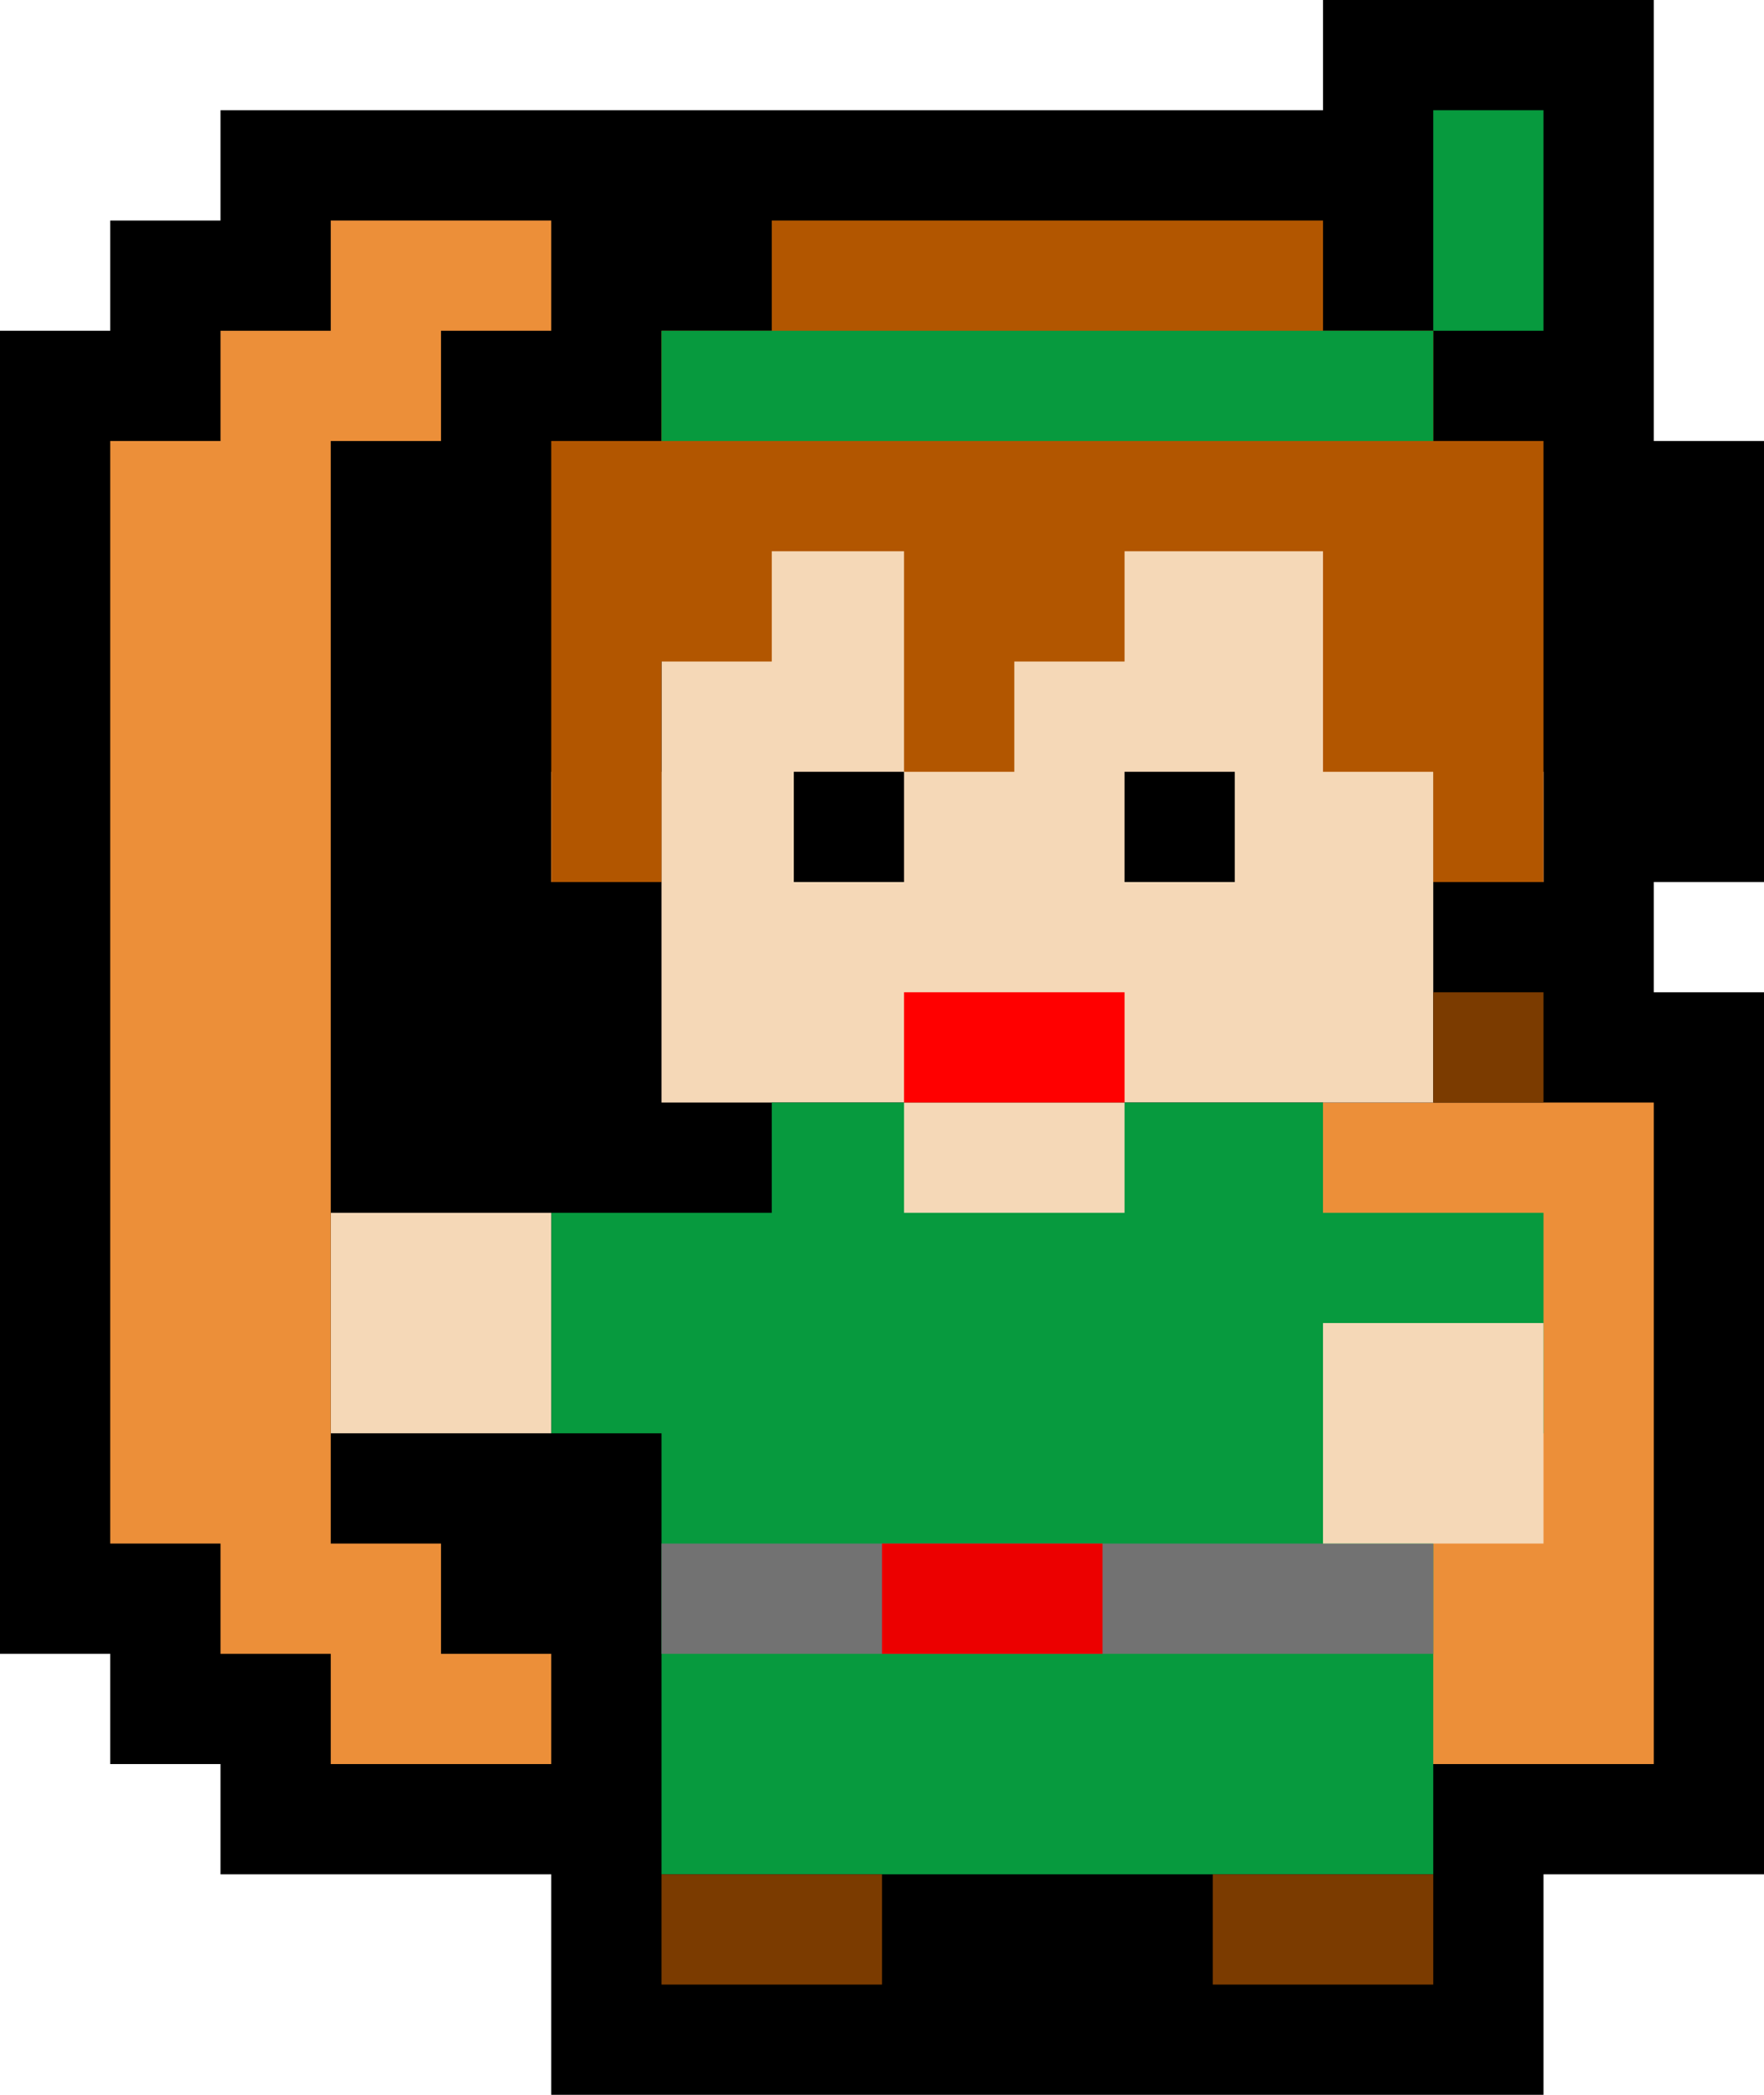 <svg width="160" height="190" viewBox="0 0 160 190" fill="none" xmlns="http://www.w3.org/2000/svg">
<path d="M10 160V150H0V30H10V20H20V10H60H120V0H150V40H160V80H150V90H160V160V170H140V180V190H50V180V170H20V160H10Z" fill="black"/>
<rect x="120" y="100" width="30" height="60" fill="#EC8F39"/>
<rect x="60" y="40" width="70" height="60" fill="#F5D8B7"/>
<path d="M130 170V130H140V110H120V100H70V110H50V130H60V170H130Z" fill="#079A3E"/>
<rect x="82" y="100" width="20" height="10" fill="#F5D8B7"/>
<rect x="60" y="140" width="70" height="10" fill="#727272"/>
<rect x="80" y="140" width="20" height="10" fill="#EC0000"/>
<rect x="120" y="120" width="20" height="20" fill="#F5D8B7"/>
<rect x="60" y="170" width="20" height="10" fill="#7B3B00"/>
<rect x="110" y="170" width="20" height="10" fill="#7B3B00"/>
<rect x="130" y="10" width="10" height="20" fill="#079A3E"/>
<rect x="50" y="70" width="10" height="10" fill="#F5D8B7"/>
<rect x="130" y="70" width="10" height="10" fill="#F5D8B7"/>
<rect x="130" y="90" width="10" height="10" fill="#7B3B00"/>
<rect x="102" y="70" width="10" height="10" fill="black"/>
<rect x="72" y="70" width="10" height="10" fill="black"/>
<rect x="82" y="90" width="20" height="10" fill="#FF0000"/>
<rect x="30" y="110" width="20" height="20" fill="#F5D8B7"/>
<path d="M140 80V50V40H130V30H120V20H70V30H60V40H50V80H60V60H70V50H82V70H92V60H102V50H120V70H130V80H140Z" fill="#B25600"/>
<path d="M40 30V40H30V140H40V150H50V160H40H30V150H20V140H10V40H20V30H30V20H40H50V30H40Z" fill="#EC8F39"/>
<rect x="60" y="30" width="70" height="10" fill="#079A3E"/>
</svg>
